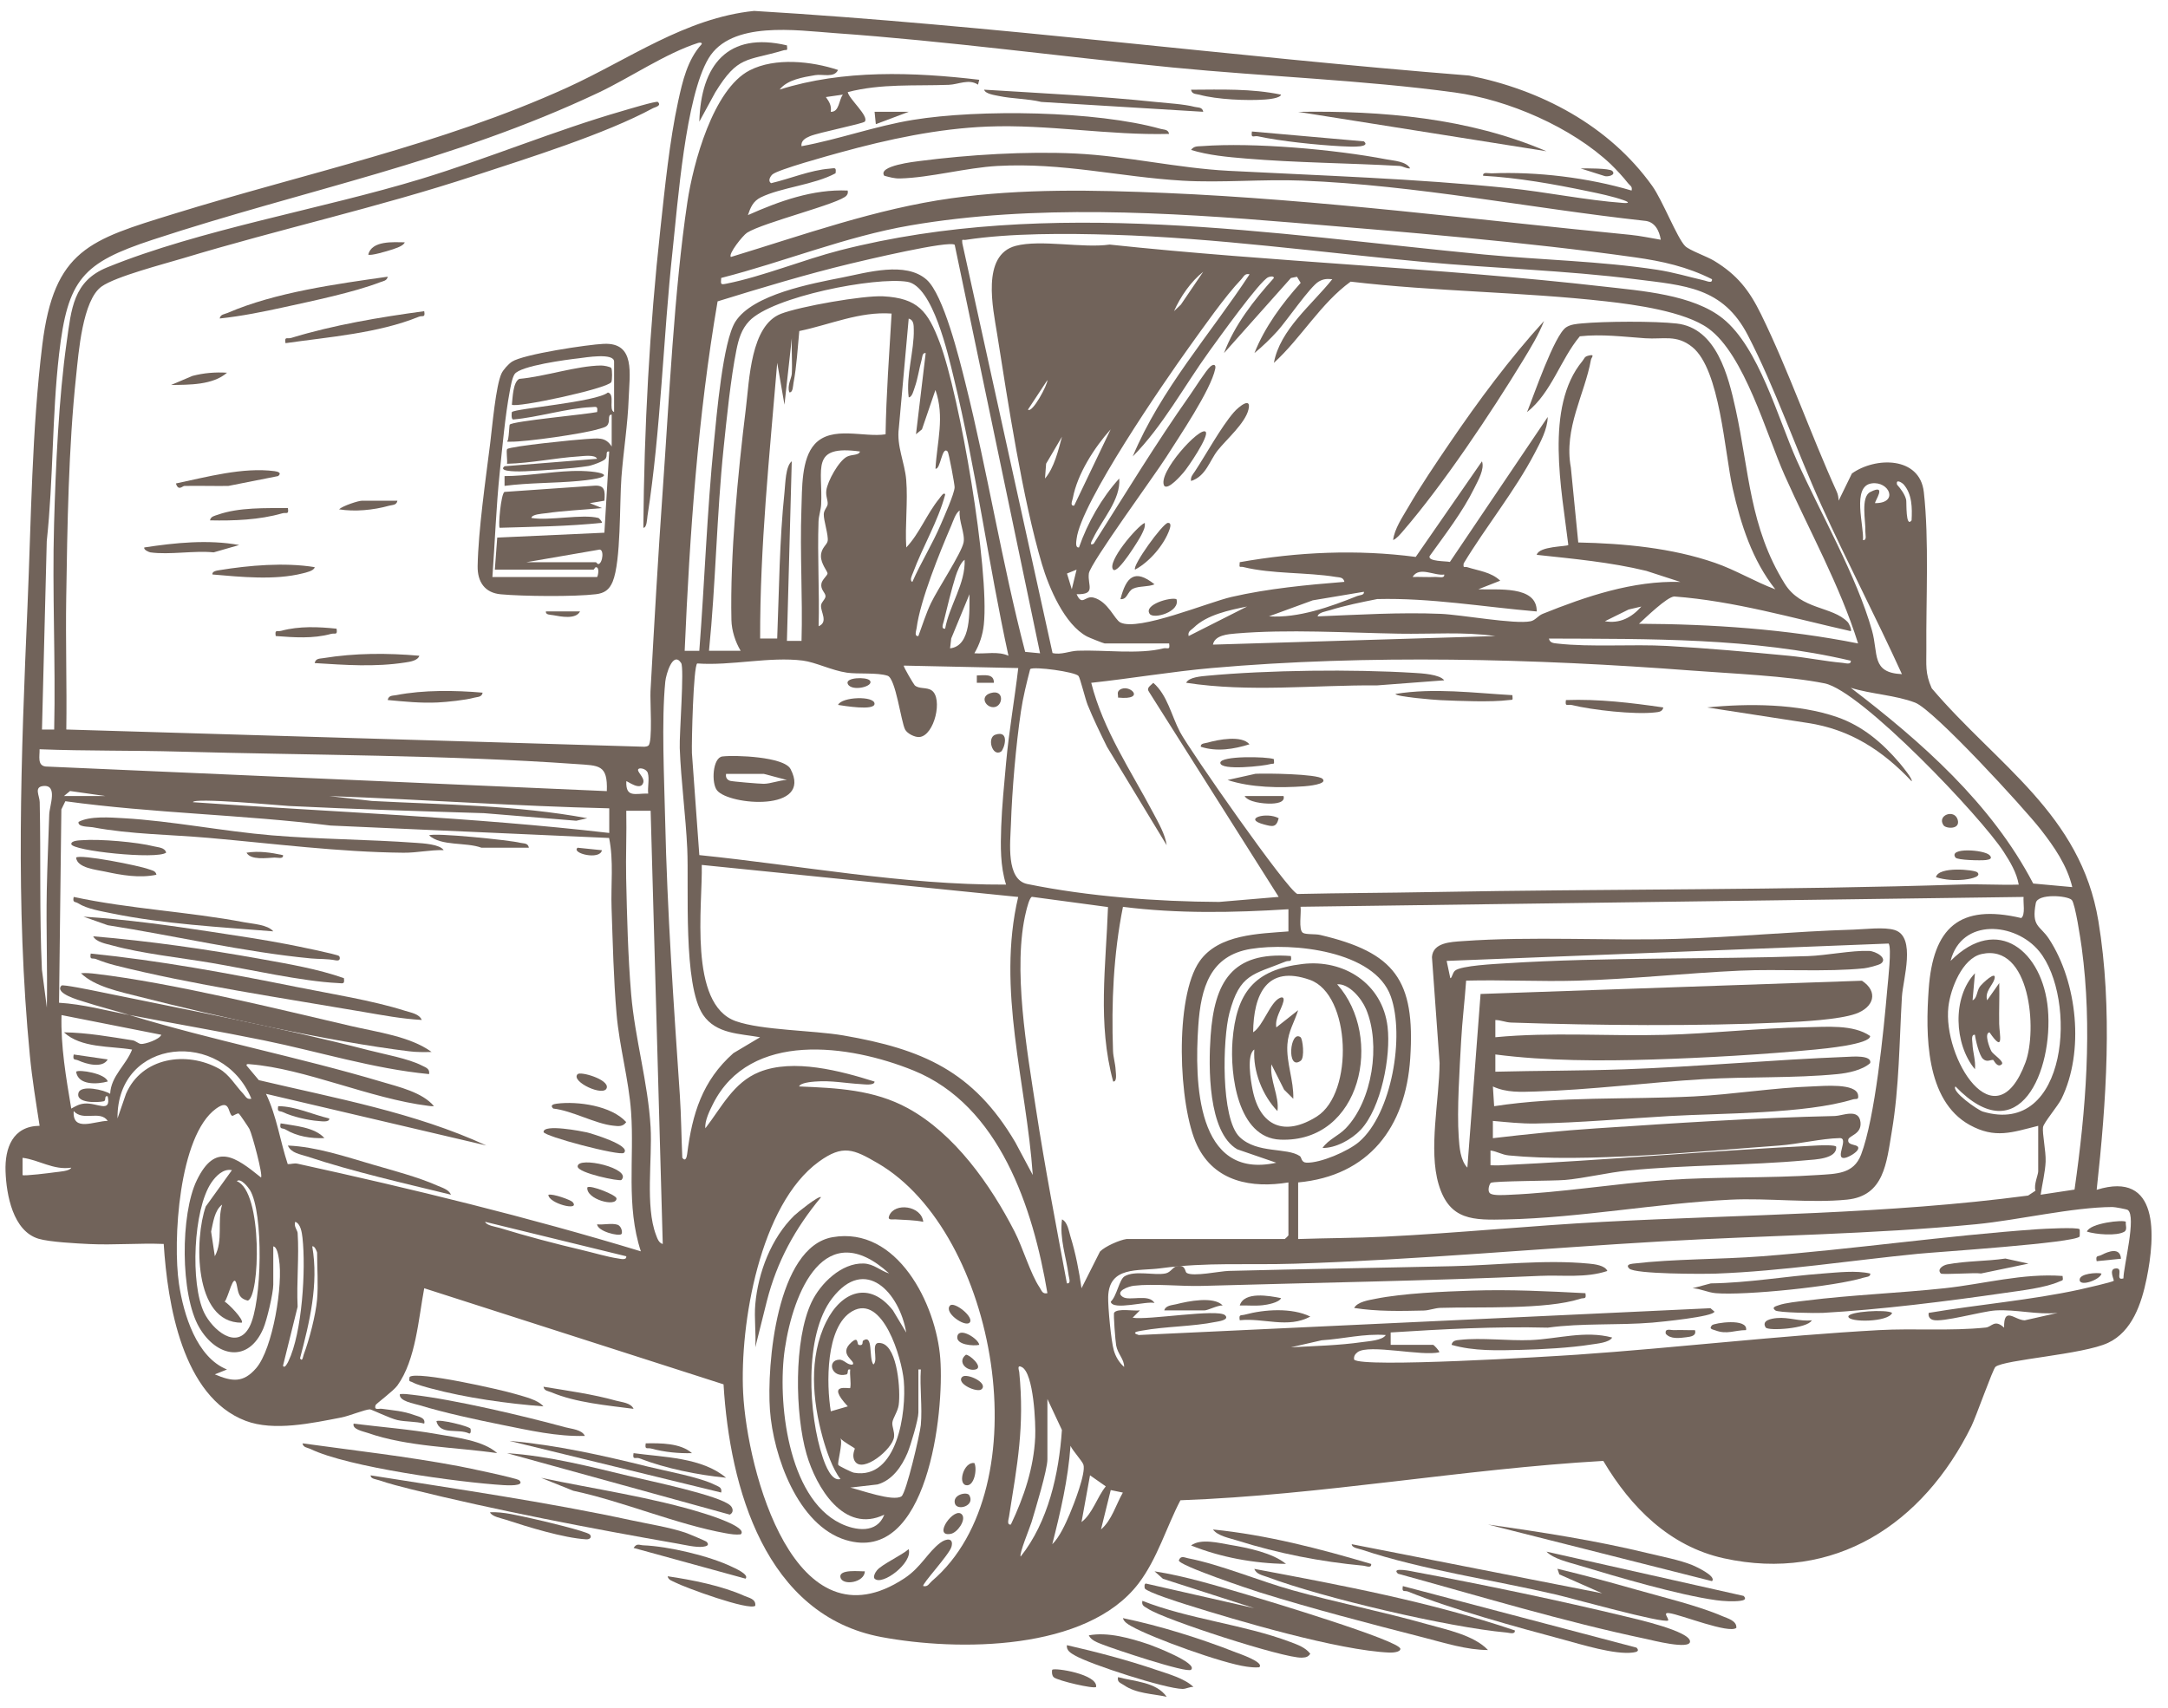 <svg width="99" height="78" viewBox="0 0 99 78" fill="none" xmlns="http://www.w3.org/2000/svg">
<g clip-path="url(#clip0_766_205)">
<path d="M83.96 22.868L84.565 21.627C85.635 20.862 87.665 20.836 87.85 22.475C88.096 24.67 87.945 27.416 87.965 29.674C87.971 30.339 87.898 30.742 88.212 31.439C91.203 34.956 95.012 37.178 95.821 42.067C96.484 46.072 96.182 50.333 95.743 54.344C98.619 53.449 98.42 56.459 98.025 58.395C97.79 59.549 97.359 60.822 96.262 61.334C95.111 61.872 91.526 62.098 91.121 62.43C91.004 62.525 90.23 64.721 90.023 65.141C87.825 69.602 83.775 72.29 78.712 71.173C76.247 70.629 74.469 68.849 73.213 66.726C66.752 67.098 60.375 68.288 53.903 68.524C53.271 69.731 52.848 71.199 51.991 72.323C49.623 75.427 43.735 75.423 40.248 74.771C34.942 73.778 33.324 67.962 33.04 63.229L19.372 58.84C19.11 60.224 18.99 62.114 18.148 63.281C17.962 63.539 17.167 64.117 17.148 64.181C17.074 64.433 17.297 64.327 17.428 64.345C17.954 64.418 18.412 64.445 18.924 64.634C19.102 64.7 19.447 64.75 19.371 65.022C18.972 64.915 18.542 64.948 18.143 64.86C17.818 64.79 16.959 64.37 16.891 64.371C16.663 64.377 15.935 64.676 15.593 64.742C14.253 65 12.505 65.386 11.215 64.895C8.319 63.79 7.651 59.544 7.476 56.817C6.35 56.771 5.207 56.874 4.082 56.821C3.505 56.794 2.262 56.729 1.763 56.58C0.588 56.229 0.291 54.567 0.253 53.5C0.216 52.433 0.58 51.435 1.809 51.42C1.644 50.36 1.467 49.285 1.364 48.216C0.696 41.33 0.964 34.524 1.257 27.65C1.425 23.711 1.451 19.657 1.933 15.743C2.469 11.403 4.107 10.952 7.923 9.772C13.931 7.913 20.137 6.62 25.894 4.002C28.695 2.729 31.291 0.82 34.436 0.499C45.336 1.152 56.194 2.586 67.087 3.45C70.356 4.094 73.472 5.73 75.445 8.488C75.921 9.153 76.581 10.865 76.95 11.238C77.143 11.433 77.945 11.711 78.281 11.916C79.331 12.556 79.879 13.255 80.42 14.361C81.664 16.899 82.679 19.824 83.871 22.451C83.93 22.581 83.955 22.725 83.96 22.867V22.868ZM73.574 7.518C71.773 5.809 68.874 4.557 66.434 4.224C62.267 3.654 57.773 3.497 53.555 3.083C48.416 2.58 43.249 1.874 38.102 1.511C36.367 1.388 33.39 0.935 32.355 2.666C31.3 4.429 30.949 9.28 30.712 11.459C30.281 15.442 30.181 19.631 29.567 23.566C29.546 23.699 29.54 24.111 29.378 24.105C29.414 19.545 29.661 14.977 30.157 10.448C30.359 8.596 30.573 6.438 30.966 4.634C31.167 3.709 31.392 2.728 32.044 2.014C32.062 1.93 31.937 1.942 31.88 1.96C30.386 2.441 28.784 3.543 27.34 4.227C20.608 7.411 13.904 8.669 6.974 10.949C3.764 12.006 3.09 12.751 2.697 16.178C2.372 19.007 2.44 21.886 2.135 24.716L1.917 33.322H2.474C2.544 30.196 2.38 27.054 2.469 23.929C2.542 21.345 2.681 18.183 3.044 15.63C3.26 14.101 3.343 12.845 4.89 12.214C9.134 10.481 14.719 9.546 19.233 8.17C22.302 7.235 25.358 5.953 28.401 5.075C28.615 5.013 29.98 4.598 30.041 4.656C30.231 4.835 29.902 4.897 29.825 4.938C27.637 6.125 24.076 7.234 21.651 8.031C17.271 9.472 12.774 10.462 8.365 11.794C7.495 12.057 5.288 12.625 4.64 13.086C3.766 13.708 3.588 16.114 3.474 17.19C3.129 20.416 3.074 24.053 3.024 27.302C2.992 29.307 3.057 31.317 3.028 33.32L29.431 34.107C29.489 34.099 29.554 34.094 29.604 34.058C29.813 33.91 29.68 32 29.704 31.573C29.874 28.511 30.049 25.427 30.265 22.361C30.559 18.211 30.783 13.277 31.39 9.222C31.654 7.464 32.562 4.075 34.231 3.214C35.396 2.613 37.069 2.798 38.268 3.195C38.093 3.571 37.567 3.372 37.225 3.432C36.686 3.525 35.952 3.636 35.6 4.092C38.494 3.173 41.731 3.29 44.716 3.644L44.661 3.867C44.241 3.589 43.767 3.857 43.329 3.874C41.776 3.933 40.249 3.81 38.712 4.207C38.762 4.515 39.698 5.311 39.49 5.554C39.405 5.653 37.373 6.053 36.981 6.222C36.786 6.306 36.567 6.421 36.599 6.678C38.304 6.365 39.963 5.758 41.69 5.476C44.705 4.983 50.05 5.057 53.002 5.887C53.154 5.93 53.346 5.902 53.385 6.116C50.639 6.188 47.847 5.672 45.105 5.781C42.833 5.871 40.561 6.359 38.378 6.96C37.881 7.098 35.498 7.749 35.266 7.972C35.158 8.077 35.061 8.273 35.211 8.367C36.079 8.164 36.998 7.771 37.89 7.702C38.123 7.684 38.195 7.62 38.155 7.914C37.183 8.442 35.667 8.56 34.741 9.015C34.389 9.189 34.272 9.471 34.153 9.825C35.58 9.189 37.123 8.632 38.709 8.703C38.724 8.806 38.721 8.846 38.657 8.93C38.378 9.294 34.854 10.158 34.113 10.63C33.923 10.751 33.239 11.608 33.375 11.737C36.685 10.731 40.003 9.534 43.45 9.055C46.685 8.605 49.975 8.676 53.219 8.813C60.22 9.111 67.449 10.042 74.449 10.726C74.898 10.77 75.39 10.875 75.838 10.95C75.769 10.52 75.555 10.111 75.086 10.083C69.885 9.51 64.685 8.457 59.447 8.249C57.654 8.178 55.78 8.357 53.997 8.252C51.118 8.082 48.539 7.415 45.548 7.58C44.115 7.66 42.48 8.115 41.101 8.151C40.842 8.158 40.62 8.091 40.379 8.027C40.061 7.57 41.802 7.38 41.992 7.355C44.22 7.065 46.87 6.904 49.11 7.012C51.448 7.125 53.774 7.681 56.11 7.802C60.401 8.025 64.605 8.154 68.892 8.592C70.606 8.767 72.423 9.147 74.115 9.269C74.393 9.29 74.424 9.242 74.131 9.14C73.639 8.968 73.041 8.843 72.528 8.737C70.969 8.411 69.307 8.114 67.725 8.028C67.7 7.833 67.978 7.923 68.112 7.917C70.186 7.831 72.521 8.115 74.505 8.703C74.554 8.51 74.428 8.478 74.341 8.366C74.153 8.121 73.798 7.733 73.572 7.518H73.574ZM38.492 4.321L37.713 4.433C37.867 4.65 37.978 4.819 37.936 5.107C38.329 5.123 38.299 4.569 38.49 4.321H38.492ZM78.177 12.753C77.04 12.181 75.915 11.931 74.662 11.754C69.647 11.046 64.072 10.589 59.001 10.166C53.316 9.692 47.203 9.327 41.566 10.296C38.617 10.803 35.82 11.957 32.932 12.695C32.913 12.997 32.896 13.012 33.188 12.953C34.835 12.625 36.693 11.86 38.356 11.433C47.931 8.982 58.086 10.695 67.783 11.626C70.403 11.877 73.052 11.922 75.657 12.319C76.43 12.437 77.094 12.641 77.838 12.813C77.951 12.839 78.201 12.963 78.176 12.752L78.177 12.753ZM53.388 29.388H50.442C50.398 29.388 49.734 29.123 49.641 29.073C48.615 28.534 47.899 26.848 47.578 25.764C46.698 22.796 46.026 18.377 45.531 15.244C45.349 14.099 44.795 11.647 46.382 11.229C47.527 10.928 49.437 11.347 50.67 11.171C58.168 11.969 65.741 12.232 73.23 13.088C74.939 13.284 77.308 13.448 78.676 14.551C80.325 15.88 81.18 19.088 82.05 21.031C83.134 23.449 84.782 26.309 85.484 28.8C85.783 29.865 85.441 30.729 86.85 30.791C85.666 28.191 84.341 25.657 83.161 23.056C82.023 20.55 81.065 17.727 79.814 15.312C78.674 13.112 76.952 13.041 74.674 12.752C71.478 12.346 68.215 12.26 65.005 11.963C60.28 11.527 55.531 10.865 50.781 10.722C48.695 10.659 46.155 10.643 44.105 10.954C43.947 10.978 43.917 10.878 43.944 11.113L48.063 29.827C48.457 29.923 48.832 29.735 49.214 29.721C50.403 29.675 52.014 29.898 53.117 29.615C53.304 29.567 53.441 29.729 53.388 29.388ZM43.599 11.184C43.372 10.962 39.456 11.893 38.844 12.04C36.804 12.531 34.772 13.146 32.768 13.765C31.864 19.034 31.496 24.384 31.265 29.727H31.933C32.177 26.568 32.284 23.38 32.6 20.228C32.723 18.992 33.008 15.6 33.578 14.697C34.373 13.439 37.078 12.95 38.469 12.673C39.601 12.448 41.353 11.93 42.308 12.769C43.089 13.455 43.811 16.404 44.083 17.494C45.098 21.549 45.756 25.725 46.814 29.774L47.494 29.839L43.597 11.185L43.599 11.184ZM53.611 14.212L53.925 13.912L54.943 12.414C54.386 12.855 53.899 13.553 53.611 14.212ZM57.056 12.527C56.837 12.476 56.792 12.642 56.678 12.762C55.947 13.524 54.941 14.964 54.296 15.861C53.153 17.454 49.358 22.966 49.162 24.611C49.149 24.725 49.088 25.034 49.272 25.003C49.66 23.883 50.308 22.735 51.109 21.856C51.185 22.821 50.329 23.727 49.917 24.586C49.877 24.669 49.699 24.958 49.941 24.835C51.383 22.559 52.789 20.244 54.341 18.042C54.547 17.75 55.073 16.909 55.275 16.738C55.41 16.624 55.536 16.637 55.493 16.845C55.287 17.826 53.847 19.943 53.255 20.878C52.747 21.681 49.782 25.731 49.722 26.192C49.651 26.734 50.074 27.159 49.163 27.14C49.422 27.713 49.541 27.187 49.941 27.296C50.608 27.477 50.892 28.298 51.163 28.433C51.991 28.843 55.163 27.512 56.236 27.265C57.909 26.88 59.682 26.714 61.391 26.576C61.346 26.358 61.168 26.378 61.003 26.351C59.659 26.131 58.102 26.225 56.778 25.9C56.61 25.858 56.582 25.98 56.611 25.678C59.26 25.207 61.975 25.086 64.648 25.437L67.673 21.07C67.802 21.424 67.489 21.956 67.325 22.291C66.801 23.365 65.98 24.428 65.283 25.399C65.185 25.654 66.048 25.623 66.208 25.667L70.675 19.046C70.667 19.607 70.337 20.207 70.082 20.695C69.176 22.429 67.85 24.054 66.837 25.734C66.804 25.985 66.883 25.866 67.003 25.906C67.512 26.07 68.096 26.127 68.506 26.523L67.505 26.915C68.338 26.956 70.194 26.716 70.173 27.928C67.748 27.723 65.331 27.301 62.888 27.362C62.169 27.505 61.422 27.655 60.724 27.873C60.572 27.92 60.193 27.972 60.169 28.153C62.034 28.078 63.915 27.96 65.787 28.037C66.736 28.076 69.163 28.524 69.893 28.376C70.113 28.331 70.228 28.125 70.446 28.037C72.432 27.238 74.565 26.515 76.731 26.579L75.176 26.074C73.533 25.675 71.85 25.524 70.173 25.342C70.278 24.94 71.542 24.97 71.616 24.892C71.32 22.407 70.523 18.586 72.259 16.492C72.371 16.356 72.334 16.29 72.562 16.237C72.85 16.169 72.668 16.33 72.649 16.436C72.363 18.021 71.4 19.558 71.732 21.353L72.07 24.777C74.153 24.821 76.342 25.024 78.318 25.709C79.263 26.036 80.134 26.57 81.069 26.917C80.015 25.586 79.493 23.956 79.122 22.311C78.75 20.658 78.547 16.884 77.281 15.854C76.559 15.266 75.955 15.508 75.124 15.45C74.138 15.381 73.142 15.251 72.142 15.36C71.258 16.413 70.856 17.928 69.732 18.823C70.028 18.092 70.977 15.308 71.515 14.951C71.72 14.815 71.989 14.795 72.228 14.772C73.257 14.675 75.555 14.661 76.567 14.777C78.389 14.983 78.926 17.184 79.257 18.69C79.879 21.53 79.892 24.073 81.495 26.655C82.249 27.871 83.663 27.677 84.372 28.41C84.442 28.483 84.568 28.776 84.515 28.828C81.84 28.226 79.207 27.453 76.454 27.244C76.122 27.262 75.151 28.207 74.843 28.49C78.192 28.506 81.561 28.734 84.848 29.389C84.012 26.722 82.629 24.259 81.494 21.709C80.654 19.82 79.661 16.196 78.011 15.001C76.935 14.222 74.653 13.912 73.343 13.765C69.473 13.329 65.546 13.32 61.676 12.864C60.309 13.851 59.417 15.439 58.171 16.574C58.449 15.052 59.91 13.921 60.838 12.753C60.596 12.731 60.439 12.734 60.221 12.859C59.83 13.081 58.758 14.651 58.339 15.115C58.017 15.47 57.654 15.824 57.283 16.126C57.753 14.938 58.547 13.863 59.394 12.921L59.226 12.641L58.95 12.697L55.894 16.127C56.372 14.838 57.262 13.711 58.172 12.697C58.165 12.59 57.987 12.632 57.915 12.662C57.535 12.817 55.629 15.484 55.236 16.024C54.078 17.623 53.105 19.456 51.726 20.848C52.998 17.795 55.261 15.272 57.06 12.531L57.056 12.527ZM46.05 29.95C45.134 25.747 44.567 21.425 43.551 17.246C43.298 16.21 42.598 13.057 41.431 12.87C39.958 12.634 35.272 13.547 34.213 14.664C33.859 15.036 33.728 15.489 33.628 15.984C33.365 17.298 33.186 19.093 33.044 20.452C32.725 23.532 32.685 26.645 32.376 29.725H33.822C33.577 29.317 33.411 28.801 33.4 28.32C33.334 25.382 33.693 21.618 34.058 18.667C34.223 17.343 34.274 14.869 35.662 14.332C36.532 13.995 39.415 13.487 40.33 13.534C41.918 13.617 42.372 14.22 42.911 15.644C43.828 18.068 45.193 26.034 44.925 28.532C44.875 28.997 44.731 29.44 44.494 29.838C45.01 29.878 45.566 29.732 46.05 29.951V29.95ZM36.157 17.079C36.185 16.538 36.137 15.988 36.157 15.449L35.822 18.483L35.491 16.573C35.142 20.758 34.701 24.957 34.711 29.163H35.49C35.579 26.948 35.591 24.684 35.824 22.475C35.866 22.07 35.87 21.297 36.155 21.068L35.934 29.273H36.601C36.658 27.275 36.523 25.256 36.596 23.256C36.631 22.308 36.584 20.956 37.21 20.279C37.996 19.43 39.451 19.993 40.439 19.837C40.469 17.992 40.608 16.159 40.714 14.322C39.256 14.216 37.897 14.831 36.499 15.12C36.424 15.901 36.381 16.723 36.234 17.494C36.211 17.618 36.212 17.94 36.046 17.92C35.931 17.631 36.146 17.264 36.156 17.077L36.157 17.079ZM41.495 18.147C41.365 17.156 41.751 16.01 41.727 15.055C41.723 14.86 41.731 14.614 41.495 14.551L41.045 19.549C40.933 20.371 41.314 21.113 41.381 21.916C41.464 22.911 41.322 24 41.384 25.005C41.993 24.363 42.31 23.486 42.895 22.768C42.934 22.721 43.105 22.44 43.162 22.588C42.824 23.837 42.138 24.96 41.692 26.161C41.652 26.27 41.517 26.507 41.661 26.58C42.051 25.694 42.58 24.848 42.959 23.957C43.109 23.606 43.58 22.556 43.592 22.257C43.596 22.144 43.329 20.681 43.272 20.621C43.007 20.345 42.955 21.456 42.718 21.408C42.787 20.169 43.147 19.046 42.716 17.812L42.101 19.61L41.828 19.834L42.271 16.126C42.11 16.1 42.117 16.323 42.084 16.439C41.968 16.847 41.914 17.29 41.769 17.695C41.722 17.823 41.652 18.147 41.496 18.148L41.495 18.147ZM46.941 18.708C47.133 18.897 47.843 17.57 47.829 17.36L46.941 18.708ZM49.051 23.093L50.718 19.609C49.976 20.438 49.199 21.641 48.99 22.751C48.968 22.867 48.844 23.12 49.051 23.093ZM47.719 21.856C48.142 21.362 48.326 20.567 48.495 19.947L47.77 21.179L47.719 21.856ZM39.27 20.622C36.98 20.307 37.579 21.421 37.497 23.042C37.483 23.309 37.386 23.554 37.377 23.82C37.323 25.41 37.424 27.013 37.382 28.602C37.838 28.413 37.463 27.938 37.492 27.651C37.509 27.485 37.709 27.362 37.696 27.217C37.682 27.062 37.463 26.93 37.508 26.661C37.539 26.471 37.789 26.284 37.789 26.188C37.789 26.099 37.483 25.747 37.488 25.398C37.492 25.021 37.764 24.892 37.795 24.709C37.838 24.442 37.606 23.773 37.617 23.482C37.624 23.291 37.783 23.16 37.795 23.024C37.809 22.84 37.698 22.661 37.734 22.394C37.791 21.976 38.296 21.058 38.673 20.86C38.894 20.745 39.218 20.81 39.27 20.623V20.622ZM86.924 22.119C86.889 22.08 86.556 21.833 86.627 22.136C86.795 22.323 86.994 22.589 87.045 22.838C87.067 22.946 87.015 24.135 87.291 23.767C87.32 23.204 87.32 22.566 86.922 22.119H86.924ZM85.626 22.981C86.72 22.985 86.27 21.963 85.465 22.079C84.546 22.21 85.13 24.045 85.07 24.667C85.265 24.693 85.174 24.413 85.18 24.276C85.201 23.812 84.955 22.705 85.402 22.474C86.215 22.053 85.576 22.932 85.626 22.981ZM41.937 29.051C42.122 28.555 42.282 28.029 42.51 27.55C42.814 26.912 43.895 25.28 44 24.783C44.083 24.388 43.76 23.755 43.826 23.319C43.645 23.411 43.525 23.803 43.442 23.997C42.915 25.223 42.022 27.414 41.856 28.689C41.841 28.81 41.733 29.076 41.937 29.051ZM43.159 28.714C43.354 27.64 44.094 26.658 44.049 25.567C43.865 25.684 43.7 26.124 43.635 26.328C43.452 26.914 43.244 27.76 43.098 28.372C43.072 28.485 42.953 28.739 43.159 28.714ZM49.163 26.017L48.723 26.196L48.942 26.914L49.162 26.016L49.163 26.017ZM65.949 26.242C65.494 26.311 64.81 25.849 64.505 26.352C64.855 26.344 65.211 26.368 65.562 26.352C65.697 26.346 65.976 26.437 65.949 26.241V26.242ZM62.281 27.029L59.945 27.42L57.946 28.151C59.285 28.24 60.738 27.719 61.976 27.223C62.094 27.176 62.307 27.191 62.281 27.029ZM43.384 29.613C44.368 29.503 44.264 27.908 44.271 27.141L43.437 29.162L43.384 29.613ZM56.945 27.703C56.144 27.865 55.104 28.08 54.51 28.669C54.392 28.786 54.228 28.831 54.278 29.051L56.945 27.703ZM74.953 27.703L74.368 27.84L73.286 28.375C73.966 28.494 74.507 28.207 74.952 27.703H74.953ZM68.284 29.052C66.832 28.846 65.354 28.969 63.888 28.943C61.528 28.901 58.798 28.733 56.441 28.934C56.087 28.964 55.467 29.006 55.389 29.443L68.284 29.052ZM84.513 30.177C80.017 29.123 75.332 29.185 70.73 29.166C70.772 29.37 70.949 29.375 71.115 29.394C72.636 29.567 74.551 29.415 76.121 29.503C77.966 29.607 79.839 29.775 81.68 29.951C82.497 30.03 83.323 30.202 84.14 30.275C84.266 30.286 84.539 30.378 84.515 30.177H84.513ZM34.712 47.376C33.769 47.207 32.701 47.227 32.107 46.355C31.18 44.993 31.464 40.532 31.383 38.769C31.313 37.244 31.098 35.69 31.04 34.169C31.017 33.543 31.255 30.512 31.104 30.283C30.728 29.712 30.411 30.809 30.38 31.131C30.201 32.931 30.332 35.559 30.373 37.429C30.467 41.618 30.761 45.838 31.044 50.016C31.108 50.964 31.113 51.933 31.157 52.88C31.3 53.072 31.358 52.866 31.378 52.713C31.609 50.876 32.069 49.361 33.49 48.102L34.713 47.373L34.712 47.376ZM41.272 30.401C41.233 30.435 41.732 31.267 41.77 31.301C41.968 31.481 42.312 31.377 42.541 31.532C43.065 31.886 42.676 33.591 41.99 33.663C41.783 33.685 41.426 33.507 41.33 33.319C41.144 32.958 40.901 30.985 40.532 30.865C40.052 30.708 39.185 30.799 38.672 30.724C37.979 30.622 37.233 30.244 36.661 30.172C35.138 29.981 33.387 30.416 31.838 30.303C31.662 30.415 31.577 33.897 31.596 34.395L31.934 39.056C36.597 39.532 41.238 40.424 45.941 40.404C45.673 39.557 45.689 38.648 45.719 37.764C45.751 36.857 45.858 35.761 45.942 34.841C46.072 33.397 46.33 31.953 46.498 30.513L41.273 30.401H41.272ZM92.184 40.405C92.089 39.854 91.793 39.367 91.497 38.908C90.463 37.305 84.994 31.551 83.322 31.213C81.62 30.869 79.031 30.763 77.232 30.626C70.088 30.081 62.462 29.886 55.334 30.512C53.499 30.674 51.661 30.989 49.83 31.187C50.379 33.353 51.643 35.202 52.667 37.141C52.902 37.587 53.209 38.11 53.275 38.605L50.551 34.111C50.24 33.481 49.93 32.846 49.666 32.195C49.561 31.938 49.325 30.965 49.249 30.874C49.089 30.683 47.219 30.43 47.043 30.559C46.879 31.186 46.715 31.851 46.62 32.492C46.391 34.038 46.215 36.088 46.163 37.651C46.135 38.473 45.928 40.175 46.911 40.377C49.7 40.947 52.827 41.181 55.671 41.195L58.39 40.965L52.468 31.599C52.334 31.412 52.538 31.323 52.665 31.188C53.313 31.752 53.483 32.672 53.886 33.436C54.328 34.276 58.81 40.697 59.245 40.832C61.277 40.787 63.31 40.783 65.342 40.745C73.404 40.595 81.52 40.663 89.567 40.399C90.436 40.371 91.314 40.431 92.184 40.404V40.405ZM94.629 40.517C94.389 39.518 93.798 38.669 93.182 37.879C92.419 36.902 88.317 32.427 87.454 32.093C86.571 31.751 85.428 31.702 84.513 31.414C87.727 33.87 90.941 36.698 92.845 40.355L94.628 40.518L94.629 40.517ZM27.71 36.133C27.756 34.916 27.354 34.971 26.319 34.898C20.453 34.48 14.12 34.494 8.205 34.33C6.075 34.27 3.936 34.305 1.807 34.222C1.819 34.524 1.691 34.965 2.085 35.01L27.709 36.134L27.71 36.133ZM29.599 36.246C29.566 35.96 29.662 35.572 29.582 35.308C29.523 35.116 29.226 35.055 29.155 35.122C29.044 35.228 29.441 35.501 29.377 35.738C29.262 36.166 28.627 35.648 28.6 35.684C28.568 36.462 29.021 36.231 29.599 36.246ZM2.14 46.025C2.172 44.247 2.102 42.461 2.136 40.681C2.159 39.54 2.211 38.352 2.248 37.196C2.26 36.806 2.654 35.831 1.974 35.901C1.54 35.946 1.806 36.338 1.813 36.634C1.869 39.19 1.795 41.739 1.914 44.289L2.14 46.025ZM2.919 36.358H4.809L3.2 36.129L2.919 36.358ZM27.821 36.92C23.553 36.821 19.302 36.514 15.037 36.36L16.983 36.583C20.267 36.756 23.587 36.773 26.819 37.372L26.316 37.487L22.1 37.141C19.127 37.049 16.168 36.959 13.198 36.813C12.869 36.797 8.811 36.416 8.811 36.64C15.145 37.091 21.519 37.316 27.821 38.045V36.92ZM5.92 46.363C9.68 47.513 13.653 48.285 17.417 49.407C18.211 49.644 19.28 49.885 19.816 50.521C19.727 50.532 19.642 50.52 19.552 50.508C16.902 50.176 13.918 48.806 11.424 48.609C11.354 48.603 11.241 48.578 11.258 48.666L11.819 49.335C15.313 50.162 18.932 50.81 22.208 52.319L12.147 49.96C12.636 50.973 12.786 52.102 13.139 53.17C13.295 53.178 13.426 53.116 13.59 53.152C18.85 54.306 24.119 55.591 29.264 57.154C28.58 55.075 28.968 52.915 28.819 50.804C28.714 49.31 28.283 47.813 28.154 46.305C28.019 44.719 27.982 43.06 27.927 41.477C27.889 40.409 28.03 39.327 27.814 38.274L15.093 37.706C11.069 37.205 6.997 37.147 2.984 36.596L2.802 36.97L2.696 45.8C3.789 45.865 4.85 46.157 5.92 46.363C5.282 46.167 4.484 45.966 3.807 45.745C3.644 45.693 2.461 45.369 2.809 45.014C2.866 44.956 4.185 45.227 4.39 45.269C8.53 46.123 12.746 46.911 16.838 47.969C17.538 48.15 18.65 48.35 19.261 48.666C19.435 48.756 19.637 48.805 19.594 49.059C17.035 48.813 14.569 48.034 12.057 47.52C10.017 47.103 7.965 46.755 5.922 46.361L5.92 46.363ZM29.711 37.032H28.598C28.62 38.062 28.571 39.098 28.593 40.129C28.631 41.848 28.676 43.685 28.821 45.407C28.994 47.442 29.593 49.448 29.709 51.48C29.792 52.942 29.457 55.084 29.955 56.401C30.015 56.559 30.081 56.773 30.264 56.818L29.711 37.033V37.032ZM46.495 40.968L32.045 39.505C32.092 41.303 31.417 45.874 33.602 46.642C34.8 47.064 37.121 47.054 38.515 47.294C42.113 47.916 44.444 48.917 46.363 52.173L47.161 53.668C46.868 49.451 45.499 45.195 46.495 40.967V40.968ZM59.279 54.007V56.592C60.591 56.547 61.918 56.548 63.23 56.484C66.562 56.322 69.9 55.981 73.231 55.806C79.703 55.468 86.169 55.459 92.611 54.607L92.948 54.386C92.862 54.115 93.073 53.657 93.073 53.501V51.421C91.888 51.717 91.108 52.024 89.944 51.382C87.913 50.26 87.928 47.228 88.072 45.183C88.269 42.381 89.465 41.264 92.298 41.931C92.499 41.783 92.377 41.213 92.406 40.967L59.389 41.416C59.43 41.691 59.285 42.463 59.494 42.605C59.622 42.692 60.056 42.65 60.285 42.703C63.69 43.502 64.632 44.757 64.397 48.336C64.191 51.502 62.497 53.708 59.278 54.007H59.279ZM51.442 56.592H58.668C58.68 56.592 58.835 56.436 58.835 56.424V54.007C57.165 54.283 55.468 53.981 54.668 52.318C53.804 50.523 53.622 45.533 54.784 43.897C55.657 42.666 57.481 42.65 58.835 42.542V41.529C56.321 41.687 53.782 41.737 51.279 41.419C50.847 43.574 50.746 45.798 50.825 47.997C50.836 48.292 50.931 48.569 50.946 48.887C50.952 49.01 51.021 49.419 50.832 49.398C50.111 46.746 50.503 44.112 50.596 41.429L47.123 40.962C47.01 40.99 46.889 41.492 46.858 41.617C46.22 44.19 46.906 48.023 47.307 50.656C47.713 53.313 48.228 55.974 48.719 58.616C48.922 58.642 48.815 58.376 48.799 58.254C48.688 57.405 48.376 56.573 48.496 55.694C48.755 55.82 48.804 56.227 48.883 56.481C49.115 57.227 49.278 58.065 49.386 58.84L50.229 57.166C50.461 56.926 51.124 56.636 51.441 56.592H51.442ZM94.605 41.105C94.409 40.902 93.047 40.799 92.963 41.248C92.755 42.348 93.155 42.256 93.567 42.886C94.863 44.869 95.191 48.039 94.135 50.189C93.979 50.507 93.32 51.283 93.293 51.483C93.253 51.778 93.431 52.58 93.412 53.056C93.393 53.531 93.253 54.096 93.185 54.568L94.732 54.334C95.25 50.711 95.554 46.935 95.06 43.287C95.011 42.928 94.764 41.269 94.605 41.105ZM89.295 49.623C89.09 49.845 90.31 50.701 90.547 50.772C94.458 51.935 94.859 45.581 93.119 43.45C92.035 42.122 89.571 41.916 89.072 43.889C91.228 41.724 93.284 43.467 93.516 46.084C93.764 48.898 92.205 52.643 89.295 49.623ZM59.359 52.806C59.44 52.862 59.415 53.095 59.657 53.104C60.297 53.129 61.559 52.585 62.061 52.154C63.562 50.862 64.147 47.309 63.511 45.514C62.767 43.407 58.98 43.04 57.124 43.34C55.267 43.64 54.837 45.093 54.718 46.865C54.547 49.402 54.618 53.913 58.28 53.107L56.499 52.494C55.152 51.714 55.183 48.717 55.281 47.32C55.454 44.855 56.257 43.451 58.947 43.666C59.004 43.984 58.871 43.85 58.703 43.919C57.224 44.52 56.614 44.467 56.138 46.276C55.837 47.419 55.729 51.087 56.608 51.934C57.411 52.705 58.766 52.398 59.36 52.806H59.359ZM90.485 43.576C89.602 43.774 89.066 45.168 88.972 45.981C88.706 48.31 91.108 52.243 92.491 48.528C93.041 47.051 92.717 43.075 90.485 43.575V43.576ZM7.366 47.263L2.809 46.363C2.77 47.797 3.017 49.225 3.254 50.634C3.463 50.519 3.612 50.425 3.864 50.404C4.438 50.355 5.08 50.868 4.919 50.073C4.737 50.025 4.868 50.268 4.738 50.3C4.492 50.36 3.429 50.41 3.587 49.906C3.702 49.541 4.767 49.78 5.03 49.961C5.068 49.139 5.76 48.651 6.031 47.938C5.021 47.77 3.705 47.878 2.919 47.151C3.975 47.165 5.019 47.353 6.058 47.516C6.192 47.537 6.321 47.671 6.437 47.682C6.612 47.699 7.282 47.481 7.366 47.263ZM47.829 59.064C47.173 55.169 45.645 50.488 41.713 48.894C38.784 47.706 34.247 47.061 32.558 50.424C32.41 50.72 32.171 51.199 32.21 51.534C32.951 50.577 33.487 49.443 34.671 48.964C36.225 48.334 38.388 48.912 39.936 49.4C39.936 49.594 39.449 49.524 39.32 49.517C38.604 49.478 37.967 49.34 37.214 49.4C37.064 49.412 36.542 49.454 36.491 49.623C38.226 49.695 39.901 49.768 41.456 50.616C43.591 51.782 45.233 54.111 46.331 56.254C46.713 56.999 47.053 58.181 47.475 58.807C47.571 58.952 47.598 59.116 47.829 59.065V59.064ZM11.479 50.184C10.165 46.977 5.33 47.381 5.366 51.083L5.754 49.959C6.48 48.284 8.521 47.995 10.001 48.812C10.467 49.069 10.749 49.581 11.101 49.949C11.215 50.069 11.261 50.234 11.48 50.182L11.479 50.184ZM12.479 56.929V58.672C12.479 59.063 12.19 60.294 12.022 60.683C11.334 62.28 9.885 61.978 9.098 60.63C8.227 59.138 8.236 55.449 8.988 53.906C9.833 52.169 10.737 52.826 11.921 53.782C12.012 53.659 11.519 51.821 11.39 51.566C11.353 51.493 10.945 50.887 10.909 50.864C10.842 50.819 10.637 50.987 10.598 50.964C10.403 50.844 10.515 50.166 9.867 50.636C8.157 51.872 7.884 56.706 8.173 58.642C8.382 60.039 8.976 61.994 10.365 62.551L9.81 62.773C10.598 63.107 11.105 63.176 11.697 62.491C12.464 61.6 12.937 58.647 12.738 57.508C12.714 57.368 12.655 56.944 12.478 56.928L12.479 56.929ZM4.92 51.195C4.565 50.689 3.795 51.235 3.365 50.747C3.298 51.722 4.313 51.201 4.92 51.195ZM42.161 72.442C42.37 72.491 42.426 72.325 42.55 72.218C47.571 67.954 45.539 56.302 40.082 53.129C38.976 52.486 38.492 52.262 37.39 53.061C34.699 55.015 33.776 60.475 33.935 63.617C34.116 67.186 36.292 75.406 41.305 72.084C42.062 71.583 42.359 70.904 42.933 70.47C43.222 70.252 43.562 70.235 43.447 70.651C43.348 71.009 42.078 72.367 42.16 72.442H42.161ZM3.253 53.333C2.433 53.455 1.775 52.972 1.03 52.883V53.671C1.083 53.724 2.305 53.574 2.516 53.542C2.691 53.516 3.185 53.494 3.253 53.334V53.333ZM10.589 53.446C10.197 53.363 9.856 53.716 9.652 54.015C8.821 55.239 8.685 58.642 9.322 59.955C9.693 60.72 10.806 61.706 11.39 60.606C11.973 59.507 12.04 55.373 11.413 54.355C11.338 54.233 10.992 53.784 10.813 53.95C12.014 54.413 11.868 59.278 11.311 59.403C10.873 59.298 10.884 59.01 10.808 58.674C10.667 58.048 10.43 59.272 10.259 59.451C10.413 59.522 11.167 60.295 11.035 60.414C8.822 60.424 8.881 56.542 9.397 55.104L10.591 53.446H10.589ZM9.81 57.379C10.205 56.638 9.905 55.797 10.144 55.02C9.793 55.282 9.73 55.857 9.64 56.252L9.81 57.379ZM63.504 61.426H65.449C65.47 61.426 65.723 61.68 65.727 61.762C64.954 61.963 62.515 61.377 61.996 61.757C61.884 61.84 61.807 61.95 61.836 62.099C62.175 62.485 70.786 61.958 72.006 61.875C76.592 61.559 81.2 61.006 85.793 60.753C87.421 60.663 89.048 60.803 90.679 60.635C90.962 60.605 91.076 60.236 91.516 60.639C91.495 59.638 92.003 60.298 92.457 60.305L93.962 59.966C93.012 60.061 92.075 59.799 91.13 59.853C90.499 59.891 88.671 60.419 88.259 60.284C88.113 60.237 88.042 60.119 88.073 59.965C90.331 59.583 92.736 59.385 94.969 58.899C95.18 58.853 96.466 58.558 96.522 58.501C96.554 58.47 96.286 57.992 96.578 57.94C97.028 57.86 96.541 58.52 96.965 58.39C96.967 57.844 97.57 55.559 97.164 55.265C97.114 55.229 96.568 55.129 96.465 55.13C94.633 55.139 92.158 55.729 90.24 55.916C85.464 56.381 80.682 56.422 75.895 56.698C70.31 57.021 64.7 57.54 59.118 57.719C56.969 57.787 55.132 57.641 52.99 57.929C51.971 58.066 50.642 57.818 50.604 59.235C50.592 59.698 50.735 61.241 50.861 61.675C50.946 61.97 51.103 62.23 51.332 62.434C51.341 62.083 51.04 61.845 50.969 61.453C50.934 61.261 50.834 60.016 50.877 59.955C51.03 59.742 51.778 59.891 52.054 59.85L51.721 60.185C52.386 60.312 55.624 59.759 55.945 60.075C56.162 60.289 55.621 60.357 55.525 60.376C54.435 60.596 53.239 60.576 52.139 60.777C52.009 60.801 51.6 60.855 52.001 60.976L78.107 59.752L78.287 59.905C78.287 60.138 75.79 60.382 75.454 60.41C73.873 60.54 72.246 60.424 70.679 60.64C68.281 60.58 65.892 60.707 63.504 60.859V61.423V61.426ZM13.591 56.311C13.665 57.408 13.536 58.578 13.591 59.684L12.923 62.38C12.999 62.536 13.141 62.235 13.168 62.179C13.801 60.872 13.971 57.976 13.813 56.536C13.785 56.285 13.726 55.892 13.481 55.805C13.403 55.996 13.583 56.203 13.591 56.311ZM28.598 57.38L22.152 55.806C22.215 55.978 22.639 56.03 22.819 56.085C24.041 56.462 25.35 56.806 26.596 57.099C27.103 57.218 27.73 57.408 28.221 57.479C28.338 57.496 28.626 57.575 28.597 57.379L28.598 57.38ZM14.48 59.346C14.538 58.687 14.48 57.891 14.48 57.211C14.48 57.193 14.371 56.882 14.259 56.929C14.558 58.652 14.137 60.389 13.7 62.042C13.815 62.221 13.836 61.956 13.867 61.875C14.123 61.193 14.418 60.061 14.48 59.345V59.346ZM63.281 60.977C62.293 60.902 61.334 61.155 60.352 61.217L58.947 61.537C60.027 61.477 61.14 61.453 62.212 61.299C62.509 61.256 63.124 61.224 63.281 60.977ZM46.161 69.632C46.757 68.378 47.206 67.05 47.272 65.642C47.301 65.039 47.206 62.72 46.661 62.44C46.422 62.316 46.535 62.59 46.543 62.67C46.789 65.176 46.455 66.871 46.077 69.269C46.059 69.388 45.96 69.66 46.16 69.633L46.161 69.632ZM47.829 63.899V66.653C47.829 67.142 47.28 68.933 47.106 69.519C47.035 69.758 46.525 70.984 46.608 71.094C47.863 69.514 48.355 67.331 48.491 65.312L47.829 63.899ZM48.053 70.531C48.39 70.2 48.66 69.592 48.85 69.147C49.04 68.701 49.59 67.284 49.475 66.903C49.422 66.729 48.985 66.27 48.884 66.036C48.773 67.573 48.43 69.048 48.052 70.531H48.053ZM49.387 69.52C49.896 69.127 50.09 68.391 50.495 67.889L49.775 67.384L49.387 69.519V69.52ZM51.275 68.173L50.721 68.058L50.276 69.857C50.779 69.424 50.954 68.73 51.275 68.172V68.173Z" fill="#71635A"/>
<path d="M73.175 72.779L71.205 71.909L71.119 71.653C72.331 71.942 73.533 72.27 74.731 72.61C75.929 72.95 77.556 73.343 78.651 73.817C78.882 73.917 79.314 74.024 79.289 74.351C78.957 74.635 76.758 73.75 76.228 73.679C75.899 73.635 76.208 73.899 76.176 74.014C75.964 74.17 71.704 72.982 71.065 72.833C68.213 72.169 64.933 71.702 62.196 70.784C62.061 70.738 61.727 70.701 61.726 70.53L73.175 72.776V72.779Z" fill="#71635A"/>
<path d="M52.277 72.553C52.265 72.538 52.236 72.316 52.333 72.329L57.277 73.453L53.105 72.11L52.721 71.769C54.139 71.992 55.559 72.427 56.945 72.836C57.711 73.063 63.93 74.934 63.946 75.309C63.953 75.462 63.59 75.487 63.452 75.481C61.126 75.383 56.5 74.024 54.166 73.286C53.833 73.18 52.43 72.738 52.276 72.553H52.277Z" fill="#71635A"/>
<path d="M63.837 71.879C63.483 71.543 64.538 71.783 64.638 71.801C67.762 72.383 71.203 73.099 74.287 73.845C74.736 73.953 77.162 74.503 77.174 74.971C77.184 75.369 75.417 74.91 75.175 74.859C71.397 74.066 67.559 72.901 63.837 71.878V71.879Z" fill="#71635A"/>
<path d="M32.266 70.421C32.421 70.581 32.253 70.628 32.1 70.647C31.777 70.687 31.251 70.558 30.91 70.499C27.033 69.822 22.602 68.971 18.793 68.026C18.326 67.91 17.763 67.765 17.314 67.611C17.189 67.568 16.911 67.548 16.927 67.386C20.898 68.019 24.912 68.594 28.844 69.441C29.613 69.607 30.566 69.757 31.291 70.001C31.422 70.045 32.23 70.383 32.266 70.421Z" fill="#71635A"/>
<path d="M67.95 75.364C66.964 75.361 65.969 75.039 65.013 74.794C62.563 74.167 59.907 73.476 57.501 72.724C57.194 72.628 53.745 71.48 53.832 71.263C53.924 71.032 54.093 71.142 54.248 71.172C55.74 71.462 57.508 72.212 59.032 72.636C61.063 73.201 63.147 73.613 65.171 74.185C66.064 74.437 67.31 74.687 67.949 75.365L67.95 75.364Z" fill="#71635A"/>
<path d="M69.173 74.468C69.198 74.669 68.924 74.577 68.799 74.566C66.12 74.323 60.393 72.979 57.86 72.025C57.653 71.948 57.364 71.901 57.279 71.658C61.275 72.409 65.317 73.163 69.173 74.468Z" fill="#71635A"/>
<path d="M74.731 75.255C74.891 75.42 74.72 75.457 74.568 75.478C73.74 75.589 72.224 75.112 71.373 74.884C69.256 74.318 66.298 73.504 64.304 72.697C64.135 72.628 64.003 72.762 64.06 72.444L74.731 75.255Z" fill="#71635A"/>
<path d="M23.708 67.61C24.016 67.897 23.11 67.84 22.986 67.832C20.978 67.708 15.882 67.014 14.172 66.179C14.04 66.115 13.843 66.119 13.814 65.924C16.182 66.252 18.604 66.524 20.952 66.967C21.304 67.033 23.604 67.513 23.708 67.61Z" fill="#71635A"/>
<path d="M78.177 72.218L67.951 69.633C70.395 69.978 72.867 70.362 75.267 70.945C75.899 71.099 76.698 71.249 77.287 71.488C77.405 71.537 78.403 71.991 78.177 72.217V72.218Z" fill="#71635A"/>
<path d="M33.349 68.761C33.481 68.883 33.509 69.088 33.325 69.179L23.152 66.373C25.054 66.494 26.971 66.994 28.823 67.439C29.685 67.646 32.849 68.3 33.349 68.761Z" fill="#71635A"/>
<path d="M33.823 70.082C33.594 70.107 33.376 70.072 33.15 70.032C30.898 69.629 28.448 68.572 26.179 68.09L24.708 67.499C27.143 68.012 29.784 68.387 32.155 69.127C32.284 69.168 34.193 69.752 33.823 70.082Z" fill="#71635A"/>
<path d="M52.166 73.117C54.296 73.957 56.806 74.197 58.921 74.996C59.255 75.123 59.604 75.24 59.833 75.534C59.725 75.692 59.624 75.703 59.447 75.712C58.649 75.754 53.141 73.968 52.42 73.477C52.277 73.379 52.116 73.351 52.166 73.117Z" fill="#71635A"/>
<path d="M79.622 72.894C79.782 73.056 79.612 73.098 79.458 73.118C79.151 73.157 78.685 73.133 78.373 73.089C76.618 72.846 73.817 72.016 72.064 71.487C71.613 71.351 70.941 71.2 70.619 70.87L79.623 72.893L79.622 72.894Z" fill="#71635A"/>
<path d="M26.708 65.584C25.433 65.622 24.171 65.33 22.927 65.081C21.746 64.843 20.293 64.53 19.149 64.18C18.914 64.108 18.203 63.998 18.26 63.675C18.455 63.653 18.645 63.684 18.84 63.706C20.733 63.92 23.937 64.678 25.82 65.191C26.105 65.268 26.567 65.293 26.708 65.584Z" fill="#71635A"/>
<path d="M32.933 68.171L23.263 65.812C25.401 65.999 27.521 66.475 29.601 66.99C30.434 67.197 31.955 67.467 32.663 67.828C32.823 67.91 32.979 67.933 32.933 68.172V68.171Z" fill="#71635A"/>
<path d="M57.501 76.152C57.305 76.171 57.115 76.148 56.92 76.122C55.841 75.977 52.603 74.814 51.642 74.265C51.499 74.183 51.324 74.077 51.275 73.906C52.963 74.255 54.836 74.84 56.447 75.477C56.542 75.514 57.766 75.925 57.501 76.152Z" fill="#71635A"/>
<path d="M54.499 77.05C54.329 77.037 54.166 77.142 54 77.141C53.23 77.135 49.803 76.027 49.086 75.613C48.908 75.51 48.685 75.391 48.719 75.142C50.08 75.454 51.454 75.812 52.777 76.263C53.324 76.45 54.1 76.659 54.498 77.052L54.499 77.05Z" fill="#71635A"/>
<path d="M24.818 64.235C23.184 64.112 21.271 63.845 19.681 63.417C19.448 63.354 19.042 63.247 18.846 63.139C18.715 63.067 18.658 63.141 18.704 62.889C19.051 62.607 22.889 63.476 23.541 63.673C23.937 63.792 24.552 63.928 24.817 64.236L24.818 64.235Z" fill="#71635A"/>
<path d="M22.706 66.371C20.791 66.094 18.618 66.088 16.787 65.446C16.601 65.381 16.068 65.284 16.149 65.024C17.401 65.181 18.714 65.281 19.955 65.502C20.817 65.655 22.064 65.79 22.706 66.372V66.371Z" fill="#71635A"/>
<path d="M62.614 71.433C62.636 71.645 62.381 71.524 62.258 71.512C60.315 71.333 58.364 70.952 56.501 70.363C56.153 70.253 55.603 70.155 55.39 69.858C57.85 70.107 60.255 70.733 62.614 71.432V71.433Z" fill="#71635A"/>
<path d="M54.388 76.265C54.192 76.435 50.839 75.308 50.356 75.116C50.138 75.029 49.822 74.927 49.719 74.693C50.598 74.529 51.622 74.825 52.473 75.111C52.613 75.158 54.735 75.963 54.387 76.266L54.388 76.265Z" fill="#71635A"/>
<path d="M34.045 72.105L28.933 70.701C29.081 70.47 29.192 70.574 29.373 70.581C30.513 70.625 32.383 71.062 33.417 71.56C33.506 71.603 34.236 71.913 34.044 72.105H34.045Z" fill="#71635A"/>
<path d="M58.723 71.43C57.265 71.409 55.749 71.134 54.389 70.588C54.833 70.255 55.659 70.475 56.19 70.564C56.969 70.693 58.122 70.93 58.723 71.43Z" fill="#71635A"/>
<path d="M34.49 73.342C34.207 73.582 31.284 72.512 30.823 72.273C30.696 72.206 30.516 72.168 30.488 71.995C31.599 72.159 32.965 72.428 33.992 72.891C34.197 72.983 34.526 73.026 34.489 73.343L34.49 73.342Z" fill="#71635A"/>
<path d="M33.156 67.495C31.873 67.37 30.396 67.074 29.194 66.607C29.033 66.545 28.87 66.714 28.931 66.372C30.31 66.559 32.058 66.569 33.154 67.494L33.156 67.495Z" fill="#71635A"/>
<path d="M26.93 70.084C27.037 70.192 26.955 70.319 26.766 70.308C25.727 70.245 24.111 69.745 23.093 69.411C22.892 69.344 22.459 69.272 22.374 69.072C23.013 69.044 23.642 69.221 24.265 69.351C24.638 69.429 26.785 69.938 26.93 70.085V70.084Z" fill="#71635A"/>
<path d="M28.931 64.348C27.74 64.191 26.29 64.066 25.177 63.592C25.04 63.534 24.849 63.532 24.818 63.338C25.921 63.521 27.055 63.674 28.133 63.975C28.392 64.047 28.812 64.071 28.931 64.348Z" fill="#71635A"/>
<path d="M50.053 77.052C49.943 77.149 48.313 76.768 48.122 76.611C48.017 76.524 48.029 76.289 48.052 76.266C48.155 76.159 50.14 76.468 50.053 77.052Z" fill="#71635A"/>
<path d="M53.276 77.5C52.616 77.355 51.89 77.361 51.31 76.96C51.168 76.863 51.005 76.836 51.054 76.602C51.797 76.806 52.795 76.817 53.276 77.5Z" fill="#71635A"/>
<path d="M31.599 66.371C30.996 66.391 30.325 66.323 29.744 66.163C29.553 66.11 29.435 66.243 29.487 65.924C30.158 65.913 31.07 65.906 31.598 66.371H31.599Z" fill="#71635A"/>
<path d="M21.483 65.25C21.493 65.261 21.526 65.487 21.427 65.475C20.923 65.23 20.098 65.571 19.927 64.913C20.066 64.808 21.373 65.129 21.483 65.251V65.25Z" fill="#71635A"/>
<path d="M27.578 15.705C29.025 15.641 28.748 17.078 28.708 18.202C28.667 19.391 28.466 20.613 28.377 21.801C28.288 22.989 28.361 25.637 27.977 26.568C27.823 26.939 27.598 27.095 27.209 27.141C26.225 27.26 23.878 27.238 22.866 27.144C22.144 27.078 21.798 26.586 21.811 25.852C21.843 24.207 22.175 21.919 22.385 20.24C22.476 19.515 22.641 17.604 22.903 17.054C22.988 16.879 23.216 16.628 23.377 16.521C23.891 16.18 26.842 15.736 27.575 15.704L27.578 15.705ZM28.042 18.821V16.517C28.042 16.101 26.717 16.331 26.445 16.363C25.902 16.423 23.749 16.706 23.497 17.091C23.381 17.267 23.319 17.658 23.276 17.88C23.07 18.973 22.936 20.444 22.82 21.578C22.656 23.159 22.601 24.768 22.485 26.354H27.265C27.292 26.354 27.406 25.899 27.209 25.907C27.169 25.908 27.133 26.017 27.098 26.017H22.596L22.706 24.554L27.599 24.331L27.819 20.621C27.616 20.596 27.773 20.821 27.637 20.968C27.536 21.078 27.039 21.258 26.866 21.285C26.059 21.412 24.826 21.485 23.99 21.525C23.877 21.53 22.672 21.581 23.041 21.295L27.264 20.956C27.187 20.749 26.614 20.834 26.433 20.846C25.344 20.915 24.247 21.156 23.152 21.183C23.179 21.035 23.105 20.569 23.159 20.513C23.284 20.38 26.343 20.075 26.76 20.053C27.286 20.026 27.64 19.932 27.932 20.395V18.935C27.709 18.944 27.9 19.256 27.715 19.444C27.63 19.53 27.437 19.562 27.315 19.601C26.66 19.808 24.006 20.187 23.322 20.174C23.079 20.169 23.172 20.204 23.204 20.055C23.243 19.878 23.256 19.422 23.276 19.395C23.402 19.235 26.782 18.925 27.267 18.82C27.308 18.529 27.223 18.586 26.992 18.596C25.883 18.647 24.564 19.062 23.433 19.16C23.333 19.155 23.364 18.834 23.375 18.821C23.529 18.657 27.225 18.365 27.759 17.927C28.103 18.012 27.77 18.712 28.044 18.821H28.042ZM24.04 25.678H27.208C27.232 25.678 27.268 25.755 27.32 25.765C27.527 25.747 27.614 25.003 27.32 25.112L24.041 25.678H24.04Z" fill="#71635A"/>
<path d="M70.618 6.908L59.28 5.109C63.115 5.048 67.065 5.387 70.618 6.908Z" fill="#71635A"/>
<path d="M64.393 7.691C64.215 7.709 64.069 7.588 63.895 7.578C61.568 7.446 59.218 7.437 56.89 7.241C56.056 7.172 55.19 7.093 54.389 6.849C54.516 6.663 54.693 6.688 54.883 6.674C57.247 6.497 60.955 6.826 63.302 7.277C63.647 7.344 64.206 7.364 64.394 7.69L64.393 7.691Z" fill="#71635A"/>
<path d="M54.944 5.106L47.553 4.656C46.916 4.503 46.239 4.518 45.6 4.382C45.431 4.346 44.987 4.288 44.94 4.096C47.542 4.258 50.178 4.385 52.776 4.657C53.311 4.713 54.063 4.754 54.555 4.882C54.708 4.922 54.902 4.879 54.945 5.104L54.944 5.106Z" fill="#71635A"/>
<path d="M35.936 2.073C35.967 2.365 35.936 2.251 35.773 2.3C34.086 2.802 33.704 2.525 32.664 4.216L31.934 5.556C32.006 2.978 33.226 1.43 35.935 2.073H35.936Z" fill="#71635A"/>
<path d="M17.704 12.64C17.673 12.828 17.487 12.841 17.346 12.895C16.169 13.35 14.284 13.743 13.014 14.022C12.029 14.239 11.036 14.44 10.033 14.547C10.062 14.353 10.254 14.352 10.392 14.293C12.578 13.348 15.36 12.973 17.703 12.638L17.704 12.64Z" fill="#71635A"/>
<path d="M19.371 14.213C19.429 14.533 19.296 14.398 19.128 14.466C17.269 15.224 15.008 15.391 13.037 15.674C12.982 15.345 13.113 15.49 13.295 15.435C15.245 14.839 17.355 14.486 19.371 14.213Z" fill="#71635A"/>
<path d="M14.369 25.905C14.351 26.073 13.954 26.155 13.818 26.189C12.545 26.51 10.998 26.351 9.701 26.239C9.671 26.092 9.906 26.061 10.006 26.044C11.382 25.818 13.006 25.682 14.369 25.904V25.905Z" fill="#71635A"/>
<path d="M8.422 22.194C8.332 22.195 8.147 22.448 8.033 22.082C9.441 21.788 11.086 21.331 12.537 21.519C12.689 21.539 12.88 21.597 12.703 21.744L10.424 22.195C9.757 22.203 9.09 22.183 8.423 22.195L8.422 22.194Z" fill="#71635A"/>
<path d="M19.149 29.951C19.075 30.18 18.709 30.227 18.509 30.258C17.115 30.475 15.764 30.372 14.369 30.286C14.415 30.068 14.591 30.088 14.757 30.061C16.209 29.824 17.689 29.822 19.149 29.951Z" fill="#71635A"/>
<path d="M22.039 31.637C22 31.853 21.807 31.823 21.655 31.866C21.262 31.977 20.405 32.065 19.982 32.085C19.209 32.121 18.466 32.045 17.704 31.973C17.749 31.749 17.933 31.781 18.094 31.75C19.332 31.507 20.789 31.528 22.039 31.637Z" fill="#71635A"/>
<path d="M6.865 25.229C6.82 25.222 6.547 25.119 6.589 25.005C8.008 24.788 9.506 24.636 10.923 24.893L9.757 25.229C8.854 25.138 7.738 25.352 6.866 25.229H6.865Z" fill="#71635A"/>
<path d="M62.282 6.457C62.461 6.603 62.27 6.661 62.116 6.681C61.864 6.713 61.49 6.694 61.226 6.679C60.152 6.622 58.483 6.453 57.445 6.226C57.256 6.185 57.113 6.352 57.168 6.006L62.282 6.457Z" fill="#71635A"/>
<path d="M58.501 4.322C58.451 4.49 57.927 4.532 57.777 4.545C56.96 4.608 55.559 4.545 54.773 4.327C54.62 4.284 54.427 4.313 54.388 4.098C55.765 4.092 57.147 4.04 58.5 4.323L58.501 4.322Z" fill="#71635A"/>
<path d="M13.146 23.206C13.2 23.53 13.076 23.392 12.889 23.446C11.842 23.748 10.674 23.791 9.59 23.767C9.621 23.584 9.803 23.561 9.946 23.51C10.907 23.168 12.138 23.209 13.146 23.206Z" fill="#71635A"/>
<path d="M15.369 28.715C15.422 29.035 15.303 28.902 15.113 28.954C14.29 29.18 13.427 29.113 12.591 29.051C12.539 28.73 12.658 28.863 12.848 28.811C13.661 28.589 14.545 28.629 15.369 28.715Z" fill="#71635A"/>
<path d="M18.148 22.868C18.111 23.084 17.917 23.056 17.765 23.099C17.058 23.297 16.204 23.382 15.482 23.263C15.653 23.103 16.362 22.869 16.537 22.869H18.148V22.868Z" fill="#71635A"/>
<path d="M10.367 17.024C9.715 17.595 8.626 17.573 7.811 17.584L8.789 17.169C9.307 17.034 9.832 16.99 10.367 17.024Z" fill="#71635A"/>
<path d="M18.482 11.066C18.432 11.24 18.035 11.351 17.875 11.406C17.704 11.464 16.902 11.703 16.816 11.627C16.978 10.979 17.967 11.062 18.482 11.067V11.066Z" fill="#71635A"/>
<path d="M41.493 5.107L39.994 5.671L39.937 5.107H41.493Z" fill="#71635A"/>
<path d="M73.621 7.806C73.826 8.002 73.376 8.103 73.234 8.028L72.177 7.693C72.424 7.687 73.492 7.682 73.622 7.806H73.621Z" fill="#71635A"/>
<path d="M26.486 27.927C26.294 28.304 25.601 28.16 25.26 28.098C25.141 28.076 24.901 28.089 24.93 27.927H26.486Z" fill="#71635A"/>
<path d="M65.949 31.073L62.897 31.304C59.981 31.285 57.068 31.63 54.166 31.186C54.282 30.929 54.864 30.889 55.125 30.864C57.905 30.604 61.774 30.561 64.564 30.733C64.925 30.755 65.741 30.797 65.949 31.073Z" fill="#71635A"/>
<path d="M87.293 35.683C85.964 34.274 84.479 33.309 82.536 33.019L77.956 32.312C79.819 32.123 82.12 32.134 83.904 32.758C85.052 33.16 85.949 33.921 86.735 34.842C86.828 34.953 87.367 35.599 87.293 35.682V35.683Z" fill="#71635A"/>
<path d="M60.392 35.572C60.653 35.824 59.673 35.905 59.563 35.913C58.433 35.993 57.129 35.98 56.056 35.626L57.331 35.342C57.79 35.317 60.155 35.344 60.392 35.572Z" fill="#71635A"/>
<path d="M69.062 31.75C69.078 32.013 69.098 31.949 68.897 31.975C68.101 32.078 66.624 32.016 65.778 31.979C65.505 31.967 63.721 31.823 63.725 31.694C65.496 31.409 67.282 31.65 69.062 31.751V31.75Z" fill="#71635A"/>
<path d="M75.954 32.312C75.912 32.517 75.735 32.521 75.569 32.54C74.64 32.646 72.707 32.431 71.778 32.202C71.59 32.156 71.454 32.313 71.507 31.975C72.998 31.92 74.482 32.099 75.953 32.312H75.954Z" fill="#71635A"/>
<path d="M58.169 34.673C58.201 34.966 58.165 34.85 58.005 34.9C57.75 34.98 55.721 35.217 55.725 34.84C55.729 34.511 57.859 34.552 58.169 34.672V34.673Z" fill="#71635A"/>
<path d="M57.056 33.996C56.34 34.218 55.573 34.348 54.834 34.108C54.807 33.946 55.029 33.952 55.144 33.919C55.631 33.781 56.702 33.569 57.056 33.996Z" fill="#71635A"/>
<path d="M90.295 39.844C90.533 40.078 89.781 40.17 89.683 40.179C89.254 40.219 88.818 40.193 88.405 40.066C88.51 39.555 90.173 39.723 90.295 39.844Z" fill="#71635A"/>
<path d="M90.85 39.058C91.01 39.22 90.84 39.261 90.685 39.282C90.465 39.31 89.381 39.291 89.295 39.168C88.959 38.698 90.597 38.804 90.85 39.058Z" fill="#71635A"/>
<path d="M58.612 36.358C58.706 36.674 58.21 36.704 58.001 36.705C57.699 36.707 57.004 36.644 56.834 36.358H58.612Z" fill="#71635A"/>
<path d="M58.391 37.372C58.281 37.804 58.114 37.762 57.718 37.656C56.72 37.391 57.837 37.067 58.391 37.372Z" fill="#71635A"/>
<path d="M88.75 37.695C88.434 37.239 89.243 36.934 89.395 37.437C89.535 37.902 88.859 37.853 88.75 37.695Z" fill="#71635A"/>
<path d="M51.053 31.861C51.068 31.729 50.99 31.621 51.122 31.516C51.544 31.183 52.4 31.997 51.053 31.861Z" fill="#71635A"/>
<path d="M63.616 24.667C63.677 24.155 64.04 23.623 64.303 23.171C64.863 22.204 65.56 21.175 66.191 20.247C67.507 18.313 68.934 16.385 70.506 14.662C70.269 15.276 69.894 15.889 69.553 16.451C68.076 18.876 65.894 22.145 64.056 24.27C63.932 24.412 63.788 24.591 63.616 24.667Z" fill="#71635A"/>
<path d="M54.389 21.969C54.356 21.783 54.474 21.666 54.565 21.529C55.089 20.731 55.761 19.5 56.342 18.83C56.562 18.577 57.163 18.092 57.008 18.713C56.854 19.335 56.011 20.064 55.611 20.564C55.234 21.034 55.074 21.751 54.389 21.969Z" fill="#71635A"/>
<path d="M55.055 19.722C55.23 19.908 54.245 21.351 54.052 21.573C53.941 21.701 53.351 22.39 53.166 22.194C52.826 21.622 54.804 19.453 55.055 19.722Z" fill="#71635A"/>
<path d="M51.832 26.016C51.686 25.855 53.095 23.895 53.332 23.882C53.488 23.873 53.452 24.049 53.407 24.179C53.164 24.885 52.483 25.674 51.832 26.016Z" fill="#71635A"/>
<path d="M50.832 26.016C50.536 25.672 51.907 24.049 52.275 23.88C52.307 24.096 52.2 24.264 52.114 24.446C52.04 24.6 51.035 26.252 50.832 26.016Z" fill="#71635A"/>
<path d="M53.721 27.366C53.912 27.942 52.678 28.297 52.499 28.038C52.21 27.62 53.445 27.261 53.721 27.366Z" fill="#71635A"/>
<path d="M52.721 26.689C52.423 26.813 52.018 26.758 51.746 26.885C51.473 27.012 51.49 27.393 51.165 27.365C51.429 26.339 51.815 25.965 52.721 26.689Z" fill="#71635A"/>
<path d="M19.705 48.048C19.361 48.057 19.022 48.06 18.68 48.017C15.045 47.57 9.951 46.44 6.362 45.523C5.506 45.305 4.325 45.068 3.698 44.452C3.932 44.431 4.159 44.454 4.391 44.482C7.865 44.897 12.555 46.054 16.04 46.866C17.227 47.143 18.734 47.336 19.707 48.047L19.705 48.048Z" fill="#71635A"/>
<path d="M20.261 38.83C19.628 38.813 19.064 38.953 18.421 38.948C15.482 38.92 12.468 38.528 9.532 38.27C7.77 38.115 5.973 38.111 4.232 37.784C4.06 37.752 3.536 37.782 3.587 37.54C4.101 37.261 5.041 37.337 5.641 37.371C7.841 37.495 10.191 37.97 12.425 38.155C14.604 38.337 16.802 38.337 18.981 38.495C19.315 38.518 20.083 38.56 20.261 38.83Z" fill="#71635A"/>
<path d="M19.26 46.586C18.356 46.536 17.462 46.368 16.572 46.215C12.966 45.595 8.733 44.971 5.229 44.084C4.967 44.018 4.637 43.907 4.386 43.806C4.219 43.738 4.085 43.873 4.143 43.553C7.272 43.871 10.397 44.446 13.483 45.068C15.062 45.386 16.999 45.69 18.506 46.17C18.764 46.252 19.142 46.305 19.26 46.587V46.586Z" fill="#71635A"/>
<path d="M15.704 44.677C15.746 44.968 15.66 44.911 15.428 44.9C13.791 44.824 11.361 44.27 9.664 43.983C8.237 43.74 6.483 43.557 5.121 43.181C4.85 43.107 4.391 43.032 4.255 42.765C6.825 42.981 9.408 43.351 11.949 43.809C13.218 44.037 14.486 44.251 15.705 44.676L15.704 44.677Z" fill="#71635A"/>
<path d="M15.482 43.666C15.526 43.708 15.569 43.907 15.342 43.865C14.898 43.782 14.612 43.814 14.204 43.776C11.147 43.487 7.963 42.733 4.921 42.259L3.811 41.867C5.741 41.991 7.709 42.262 9.63 42.556C10.804 42.736 12.003 42.911 13.168 43.137C13.474 43.197 15.396 43.584 15.483 43.666H15.482Z" fill="#71635A"/>
<path d="M12.479 42.539C10.058 42.342 7.5 42.208 5.119 41.721C4.637 41.622 3.972 41.515 3.572 41.259C3.426 41.166 3.305 41.248 3.365 40.967C5.935 41.519 8.586 41.636 11.166 42.126C11.561 42.201 12.227 42.233 12.479 42.539Z" fill="#71635A"/>
<path d="M20.594 54.568C18.44 54.04 16.142 53.523 14.037 52.825C13.716 52.719 13.293 52.669 13.146 52.322C14.444 52.377 15.765 52.825 17.011 53.189C17.93 53.458 19.098 53.763 19.956 54.146C20.175 54.244 20.491 54.323 20.594 54.568Z" fill="#71635A"/>
<path d="M7.588 38.942C7.183 39.272 3.259 38.86 3.255 38.55C3.253 38.388 3.629 38.385 3.748 38.376C4.561 38.314 6.242 38.458 7.037 38.658C7.23 38.706 7.521 38.705 7.588 38.941V38.942Z" fill="#71635A"/>
<path d="M28.487 52.658C28.311 52.814 24.827 51.897 24.822 51.703C24.811 51.323 26.573 51.67 26.803 51.721C26.944 51.753 28.869 52.318 28.487 52.659V52.658Z" fill="#71635A"/>
<path d="M25.263 50.633C25.096 50.477 25.274 50.428 25.428 50.409C26.378 50.288 27.924 50.502 28.596 51.252C28.439 51.476 28.228 51.439 27.998 51.414C27.175 51.326 26.125 50.726 25.263 50.633Z" fill="#71635A"/>
<path d="M7.143 39.954C6.366 40.116 5.563 39.975 4.788 39.808C4.395 39.722 3.52 39.646 3.475 39.169C3.671 39.002 6.376 39.542 6.785 39.699C6.926 39.753 7.112 39.765 7.143 39.954Z" fill="#71635A"/>
<path d="M24.151 38.718H21.984C21.252 38.453 20.162 38.661 19.594 38.157C19.784 38.018 23.284 38.372 23.761 38.495C23.916 38.534 24.108 38.491 24.151 38.718Z" fill="#71635A"/>
<path d="M28.376 53.894C28.301 53.971 26.381 53.581 26.378 53.277C26.372 52.787 28.89 53.371 28.376 53.894Z" fill="#71635A"/>
<path d="M15.036 51.086C15.057 51.279 14.652 51.209 14.533 51.201C14.065 51.169 13.347 51.001 12.925 50.798C12.76 50.72 12.649 50.816 12.704 50.523C13.508 50.532 14.263 50.904 15.037 51.086H15.036Z" fill="#71635A"/>
<path d="M26.376 49.062C26.511 48.926 27.791 49.297 27.709 49.678C27.611 50.133 26.039 49.399 26.376 49.062Z" fill="#71635A"/>
<path d="M14.814 51.982C14.198 52.006 13.562 51.907 13.033 51.587C12.89 51.502 12.752 51.609 12.814 51.309C13.448 51.422 14.362 51.476 14.814 51.981V51.982Z" fill="#71635A"/>
<path d="M26.82 54.233C26.96 54.107 28.148 54.582 28.152 54.737C28.162 55.156 26.748 54.776 26.82 54.233Z" fill="#71635A"/>
<path d="M28.376 56.367C28.261 56.479 27.301 56.25 27.265 55.92C27.547 55.953 27.931 55.855 28.192 55.937C28.387 55.998 28.439 56.308 28.376 56.368V56.367Z" fill="#71635A"/>
<path d="M12.924 39.058C12.949 39.255 12.671 39.164 12.537 39.169C12.173 39.185 11.451 39.297 11.257 38.946C11.829 38.857 12.364 38.939 12.924 39.058Z" fill="#71635A"/>
<path d="M26.152 54.908C26.508 55.338 25.044 54.968 25.042 54.57C25.242 54.51 26.066 54.804 26.152 54.908Z" fill="#71635A"/>
<path d="M27.486 38.833C27.403 39.302 26.065 38.974 26.376 38.719L27.486 38.833Z" fill="#71635A"/>
<path d="M84.602 42.462C85.132 42.446 86.044 42.328 86.521 42.479C87.513 42.792 86.896 44.743 86.85 45.521C86.729 47.587 86.731 49.636 86.387 51.684C86.145 53.116 86.039 54.62 84.347 54.792C82.68 54.962 80.728 54.71 79.013 54.795C75.666 54.96 72.128 55.625 68.789 55.697C67.28 55.73 66.19 55.759 65.695 54.097C65.222 52.512 65.727 50.222 65.738 48.555L65.389 43.714C65.434 43.046 66.26 43.023 66.779 42.986C69.971 42.755 73.363 42.975 76.571 42.882C79.243 42.805 81.922 42.542 84.602 42.461V42.462ZM68.08 54.023C68.018 54.063 67.891 54.411 68.058 54.517C68.212 54.615 68.689 54.582 68.9 54.573C71.302 54.474 73.722 54.058 76.123 53.895C78.412 53.74 80.758 53.819 83.013 53.668C83.849 53.612 84.642 53.632 84.984 52.739C85.624 51.06 86.015 47.093 86.181 45.181C86.214 44.795 86.389 43.306 86.244 43.096L66.06 43.889L66.227 44.678C66.307 44.678 66.322 44.436 66.443 44.334C66.722 44.1 68.287 44.029 68.779 43.997C73.32 43.71 78.01 43.828 82.573 43.669C83.388 43.641 84.569 43.403 85.345 43.432C85.66 43.444 86.221 43.77 85.892 44.01C85.785 44.087 85.287 44.21 85.125 44.227C83.392 44.405 81.241 44.251 79.45 44.334C76.98 44.447 74.48 44.722 72.011 44.792C70.327 44.84 68.633 44.746 66.95 44.789C66.887 45.697 66.771 46.629 66.722 47.537C66.653 48.819 66.525 50.695 66.611 51.931C66.642 52.39 66.683 52.995 67.006 53.331L67.609 45.399L85.024 44.794C85.786 45.292 85.573 46.011 84.735 46.305C83.968 46.574 82.312 46.659 81.455 46.699C77.535 46.879 72.935 46.838 69.001 46.705C68.75 46.696 68.53 46.591 68.284 46.589V47.375C70.846 47.13 73.438 47.335 76.014 47.267C78.14 47.211 80.322 46.956 82.451 46.92C83.391 46.904 84.622 46.779 85.4 47.319C85.409 47.7 83.261 47.901 82.9 47.936C80.54 48.164 77.819 48.319 75.458 48.392C73.104 48.465 70.606 48.462 68.284 48.162V48.95C70.23 48.9 72.177 48.91 74.124 48.842C77.52 48.724 80.942 48.403 84.341 48.271C84.562 48.262 85.488 48.177 85.402 48.555C85.035 48.883 84.38 49.013 83.9 49.06C81.918 49.253 79.789 49.169 77.789 49.289C75.27 49.438 72.624 49.781 70.122 49.854C69.436 49.874 68.802 49.913 68.172 49.625L68.229 50.525C71.232 50.064 74.311 50.231 77.348 50.079C79.153 49.989 80.985 49.681 82.786 49.62C83.234 49.606 84.766 49.456 84.848 50.017C84.885 50.261 84.765 50.168 84.603 50.217C82.415 50.884 78.608 50.839 76.232 50.975C74.212 51.091 72.145 51.282 70.121 51.316C69.459 51.327 68.825 51.254 68.171 51.197V51.986C69.736 51.802 71.324 51.64 72.897 51.537C76.505 51.299 80.171 51.052 83.789 50.973C84.135 50.965 84.888 50.602 84.958 51.259C85.016 51.804 84.442 51.862 84.402 52.044C84.329 52.376 84.95 52.217 84.846 52.49C84.787 52.644 84.41 52.863 84.236 52.887C83.753 52.952 84.451 51.973 84.011 51.982C83.189 51.999 82.103 52.26 81.233 52.323C77.625 52.584 72.381 53.12 68.895 52.773C68.578 52.742 68.361 52.587 68.062 52.549V53.223C68.19 53.223 68.321 53.233 68.451 53.227C73.303 52.995 78.166 52.554 83.008 52.318C83.152 52.312 83.835 52.285 83.848 52.38C83.893 52.939 82.866 52.959 82.456 52.996C79.767 53.241 77.052 53.196 74.356 53.462C73.394 53.556 72.422 53.808 71.451 53.895C70.97 53.939 68.222 53.936 68.079 54.026L68.08 54.023Z" fill="#71635A"/>
<path d="M73.397 58.052C72.4 58.382 71.362 58.228 70.336 58.274C65.204 58.505 60.019 58.586 54.893 58.733C53.909 58.761 52.715 58.619 51.773 58.726C51.52 58.755 50.89 58.99 51.272 59.237C51.582 59.437 52.465 59.074 52.721 59.514C52.377 59.407 50.806 59.875 50.721 59.456C51 59.195 51.108 58.443 51.35 58.296C51.824 58.01 52.699 58.267 53.22 58.164C53.475 58.113 53.559 57.847 53.781 57.822C54.157 57.78 54.098 58.084 54.189 58.14C54.484 58.323 55.7 58.059 56.108 58.048C59.525 57.96 62.934 57.91 66.344 57.832C68.364 57.787 70.538 57.519 72.563 57.716C72.81 57.74 73.288 57.792 73.398 58.05L73.397 58.052Z" fill="#71635A"/>
<path d="M94.964 56.144C94.975 56.156 94.974 56.465 94.964 56.479C94.723 56.774 88.485 57.178 87.572 57.268C84.544 57.567 81.377 58.06 78.349 58.172C77.785 58.192 74.665 58.199 74.399 57.941C74.237 57.786 74.407 57.735 74.563 57.717C76.471 57.492 78.521 57.53 80.456 57.38C84.645 57.056 88.838 56.441 93.019 56.145C93.287 56.126 94.867 56.042 94.964 56.145V56.144Z" fill="#71635A"/>
<path d="M94.185 58.279C94.219 58.516 94.198 58.462 94.045 58.531C93.394 58.824 92.285 58.946 91.559 59.052C88.967 59.429 85.834 59.822 83.235 59.965C82.93 59.981 81.207 59.96 81.069 59.852C80.873 59.702 81.112 59.657 81.223 59.615C81.516 59.507 82.117 59.447 82.459 59.405C84.556 59.141 86.691 59.065 88.793 58.84C90.59 58.648 92.363 58.144 94.185 58.279Z" fill="#71635A"/>
<path d="M72.397 59.066C72.448 59.371 72.341 59.26 72.154 59.322C70.615 59.826 67.502 59.682 65.778 59.736C65.514 59.744 65.272 59.852 65.009 59.858C63.956 59.883 62.87 59.905 61.836 59.74C61.99 59.456 62.513 59.382 62.811 59.322C64.067 59.069 65.922 58.991 67.222 58.948C68.947 58.891 70.678 58.975 72.395 59.066H72.397Z" fill="#71635A"/>
<path d="M85.403 58.168C85.43 58.328 85.209 58.322 85.094 58.358C83.814 58.758 79.68 59.179 78.346 59.065C77.986 59.035 77.652 58.857 77.29 58.84L78.124 58.618C79.838 58.595 81.535 58.294 83.237 58.168C83.933 58.117 84.751 58.018 85.403 58.168Z" fill="#71635A"/>
<path d="M73.619 61.09C73.489 61.325 72.92 61.369 72.66 61.41C71.728 61.56 70.408 61.632 69.456 61.655C68.396 61.681 67.306 61.719 66.284 61.425C66.326 61.22 66.503 61.216 66.668 61.198C67.651 61.087 68.876 61.249 69.901 61.207C71.132 61.156 72.373 60.758 73.619 61.091V61.09Z" fill="#71635A"/>
<path d="M88.626 58.166C88.441 57.973 88.717 57.789 88.932 57.749C89.803 57.586 90.699 57.612 91.575 57.483L92.628 57.715L90.462 58.166C90.194 58.117 88.692 58.232 88.628 58.166H88.626Z" fill="#71635A"/>
<path d="M56.612 60.302C56.565 60.013 56.654 60.098 56.852 60.044C57.744 59.804 58.983 59.719 59.834 60.133C58.818 60.691 57.691 60.185 56.614 60.301L56.612 60.302Z" fill="#71635A"/>
<path d="M53.165 59.852C53.23 59.616 53.524 59.617 53.718 59.568C54.249 59.432 55.426 59.193 55.833 59.626C55.606 59.611 55.158 59.852 54.999 59.852H53.165Z" fill="#71635A"/>
<path d="M97.076 55.806C97.048 55.944 97.159 56.169 97.004 56.259C96.65 56.465 95.701 56.38 95.297 56.254C95.432 55.861 96.975 55.699 97.076 55.806Z" fill="#71635A"/>
<path d="M82.735 60.303C82.545 60.688 80.734 60.801 80.628 60.631C80.426 60.309 80.881 60.225 81.136 60.202C81.693 60.15 82.178 60.369 82.736 60.303H82.735Z" fill="#71635A"/>
<path d="M86.403 59.966C86.23 60.398 84.409 60.41 84.404 60.133C84.401 59.901 86.152 59.791 86.403 59.966Z" fill="#71635A"/>
<path d="M58.501 59.292C58.401 59.499 57.858 59.595 57.656 59.616C57.31 59.653 56.959 59.618 56.612 59.627C56.81 58.971 57.969 59.184 58.501 59.292Z" fill="#71635A"/>
<path d="M79.733 60.752C79.212 60.754 78.857 60.965 78.332 60.764C78.216 60.72 78.013 60.708 78.178 60.529C78.272 60.428 79.83 60.187 79.733 60.752Z" fill="#71635A"/>
<path d="M77.399 60.753C77.48 61.021 77.202 61.052 77.002 61.078C76.707 61.115 76.279 61.176 76.066 60.919C76.013 60.647 76.282 60.759 76.453 60.753C76.766 60.739 77.085 60.762 77.398 60.753H77.399Z" fill="#71635A"/>
<path d="M96.853 57.492L95.742 57.604C95.688 57.318 95.796 57.406 95.958 57.322C96.286 57.152 96.816 56.954 96.853 57.492Z" fill="#71635A"/>
<path d="M95.963 58.167C95.924 58.441 94.953 58.8 94.965 58.447C94.975 58.166 95.741 58.114 95.963 58.167Z" fill="#71635A"/>
<path d="M32.744 36.101C32.473 35.765 32.543 34.604 32.987 34.551C33.566 34.481 35.802 34.56 36.099 35.124C37.135 37.095 33.299 36.789 32.744 36.101ZM34.879 35.346H33.156C33.127 35.5 33.193 35.617 33.341 35.664C33.439 35.696 34.681 35.8 34.873 35.8C35.189 35.8 35.602 35.629 35.935 35.626L34.877 35.346H34.879Z" fill="#71635A"/>
<path d="M38.27 32.197C38.429 31.823 39.929 31.771 39.935 32.142C39.942 32.479 38.511 32.233 38.27 32.197Z" fill="#71635A"/>
<path d="M45.711 34.329C45.317 34.588 45.053 33.691 45.45 33.557C46.141 33.326 45.849 34.236 45.711 34.329Z" fill="#71635A"/>
<path d="M45.24 31.655C45.861 31.474 45.811 32.223 45.424 32.294C45.037 32.365 44.701 31.813 45.24 31.655Z" fill="#71635A"/>
<path d="M39.714 31.076C39.961 31.345 38.894 31.61 38.715 31.242C38.567 30.936 39.56 30.909 39.714 31.076Z" fill="#71635A"/>
<path d="M45.384 31.187H44.606V30.851C44.913 30.849 45.4 30.743 45.384 31.187Z" fill="#71635A"/>
<path d="M38.018 56.508C40.968 55.994 42.749 59.562 42.937 62.047C43.125 64.531 42.363 71.47 38.625 70.34C36.434 69.678 35.312 66.498 35.159 64.404C35.01 62.373 35.455 56.954 38.018 56.508ZM40.604 58.165C37.66 55.492 36.222 59.014 35.839 61.609C35.49 63.977 35.963 68.403 38.377 69.579C39.064 69.914 40.046 70.059 40.381 69.181C38.537 70.072 37.27 67.931 36.832 66.421C36.303 64.595 36.239 61.202 37.061 59.471C37.468 58.616 38.427 57.679 39.433 57.71C39.906 57.724 40.195 58.041 40.604 58.164V58.165ZM41.382 60.864C41.078 59.056 39.519 57.324 38 59.298C36.697 60.992 36.917 64.631 37.572 66.572C37.693 66.931 37.977 67.677 38.38 67.554C38.028 67.124 37.728 66.241 37.571 65.674C37.102 63.981 36.92 61.996 37.728 60.373C38.425 58.973 39.704 58.49 40.774 59.85L41.382 60.864ZM38.284 66.916C38.306 66.954 38.885 67.247 38.998 67.266C40.979 67.603 41.398 64.489 41.271 63.058C41.178 62.031 40.312 59.091 38.918 59.889C37.688 60.594 37.736 63.245 37.938 64.461L38.715 64.235C37.664 63.108 38.814 63.463 38.826 63.393C38.871 63.149 38.795 62.812 38.825 62.551C38.643 62.503 38.773 62.748 38.645 62.779C37.949 62.949 37.755 62.122 38.324 62.103C38.55 62.095 38.696 62.366 38.936 62.325C39.107 62.158 38.249 61.87 38.878 61.31C39.223 61.004 39.115 61.402 39.215 61.428C39.451 61.489 39.366 61.265 39.408 61.237C39.892 60.904 39.657 62.023 39.882 62.324C40.157 62.106 39.661 61.181 40.279 61.358C40.996 61.565 41.128 63.538 41.039 64.169C40.997 64.474 40.766 64.78 40.748 64.979C40.731 65.168 40.854 65.38 40.826 65.629C40.763 66.192 39.394 67.306 39.038 66.743C38.873 66.48 39.047 66.187 39.033 66.159C39.014 66.123 38.476 65.839 38.382 65.695C38.495 65.95 38.221 66.808 38.283 66.914L38.284 66.916ZM42.049 65.079C42.123 64.272 41.994 63.368 42.049 62.55H41.938V64.517C41.938 64.834 41.582 66.029 41.436 66.371C41.174 66.985 40.746 67.609 40.072 67.801L38.826 67.945C39.299 68.055 40.788 68.598 41.165 68.344C41.381 68.199 42.012 65.492 42.05 65.079H42.049Z" fill="#71635A"/>
<path d="M34.49 59.571C34.619 58.113 35.221 56.547 36.266 55.522C36.387 55.403 37.392 54.589 37.491 54.682C36.308 56.109 35.48 57.612 35.017 59.429L34.49 61.538C34.53 60.9 34.434 60.202 34.49 59.571Z" fill="#71635A"/>
<path d="M39.938 72.105C39.861 72.03 39.96 71.822 40.052 71.716C40.287 71.444 41.171 71.04 41.493 70.757C41.697 71.376 40.285 72.446 39.939 72.105H39.938Z" fill="#71635A"/>
<path d="M42.16 55.805C41.735 55.721 41.311 55.723 40.88 55.694C40.758 55.685 40.511 55.757 40.605 55.526C40.859 54.905 42.078 55.07 42.16 55.805Z" fill="#71635A"/>
<path d="M43.936 69.187C44.118 69.425 43.725 70.001 43.415 70.058C42.55 70.22 43.607 68.752 43.936 69.187Z" fill="#71635A"/>
<path d="M44.272 60.414C44.054 60.623 43.079 59.947 43.384 59.629C43.574 59.429 44.52 60.176 44.272 60.414Z" fill="#71635A"/>
<path d="M44.494 66.823C44.633 67.089 44.49 67.917 44.108 67.834C43.725 67.75 44.02 66.752 44.494 66.823Z" fill="#71635A"/>
<path d="M39.492 71.769C39.483 72.283 38.476 72.445 38.38 72.048C38.285 71.651 39.3 71.781 39.492 71.769Z" fill="#71635A"/>
<path d="M44.828 63.449C44.632 63.639 43.635 63.183 43.94 62.889C44.135 62.699 45.133 63.155 44.828 63.449Z" fill="#71635A"/>
<path d="M44.717 61.425C44.469 61.486 43.639 61.434 43.717 61.034C43.804 60.593 44.681 61.145 44.717 61.425Z" fill="#71635A"/>
<path d="M44.262 68.294C44.543 68.781 43.707 69.024 43.606 68.675C43.486 68.26 44.16 68.118 44.262 68.294Z" fill="#71635A"/>
<path d="M44.108 61.877C44.267 61.859 44.931 62.455 44.549 62.55C44.141 62.652 43.693 62.197 44.108 61.877Z" fill="#71635A"/>
<path d="M62.13 51.607C61.727 52.037 60.998 52.445 60.392 52.432C60.668 52.037 61.119 51.882 61.451 51.537C62.67 50.273 63.059 47.698 62.381 46.094C62.166 45.585 61.595 44.917 61.06 44.956C63.203 47.354 62.168 52.199 58.465 52.053C56.506 51.975 56.164 49.055 56.281 47.544C56.452 45.334 57.276 44.292 59.476 44.03C61.366 43.804 63.13 44.92 63.363 46.9C63.521 48.241 63.073 50.602 62.132 51.607H62.13ZM57.277 47.936C56.914 48.175 57.115 49.355 57.196 49.762C57.531 51.459 58.67 51.919 60.135 50.993C61.835 49.917 61.685 45.415 59.815 44.754C57.846 44.058 57.244 45.417 57.223 47.149C57.685 46.857 57.996 45.775 58.448 45.577C58.588 45.516 58.641 45.589 58.607 45.737C58.522 46.104 58.212 46.493 58.281 46.926L59.279 46.14C59.11 46.682 58.83 47.097 58.788 47.697C58.729 48.539 59.085 49.347 59.057 50.186L58.638 49.77L58.057 48.613C57.974 49.346 58.428 50.058 58.334 50.748C57.653 50.042 57.212 48.935 57.277 47.939V47.936Z" fill="#71635A"/>
<path d="M90.074 45.688C90.28 45.614 90.262 45.278 90.405 45.069C90.5 44.931 91.211 44.259 91.071 44.73C90.992 44.999 90.624 45.295 90.741 45.688L91.294 44.902C91.31 45.521 91.279 46.143 91.291 46.762C91.301 47.254 91.535 48.147 90.85 47.152C90.59 47.185 90.858 47.882 90.938 48.02C91.027 48.171 91.542 48.489 91.407 48.612C91.204 48.794 91.041 48.415 91.02 48.412C90.898 48.395 90.731 48.537 90.546 48.359C90.381 48.2 90.214 47.522 90.184 47.264C89.999 47.234 90.065 47.536 90.07 47.661C90.083 48.061 90.225 48.433 90.185 48.837C89.231 47.703 89.14 45.546 90.185 44.453L90.076 45.689L90.074 45.688Z" fill="#71635A"/>
<path d="M4.92 49.397C4.444 49.528 3.567 49.581 3.476 48.949C3.603 48.836 4.825 49.03 4.92 49.397Z" fill="#71635A"/>
<path d="M4.92 48.388C4.684 48.809 3.933 48.6 3.586 48.439C3.418 48.361 3.311 48.456 3.365 48.163L4.92 48.389V48.388Z" fill="#71635A"/>
<path d="M27.32 23.655C27.361 23.665 27.517 23.847 27.486 23.879C25.95 24.042 24.37 24.058 22.817 24.106C22.745 24.033 22.873 22.584 23.033 22.468L27.101 22.186C27.622 22.135 27.639 22.418 27.6 22.869L26.933 22.98L27.487 23.206C26.629 23.286 25.743 23.323 24.89 23.446C24.748 23.466 24.283 23.491 24.265 23.657C25.092 23.798 26.586 23.467 27.322 23.657L27.32 23.655Z" fill="#71635A"/>
<path d="M27.915 16.815C27.962 16.891 27.961 17.374 27.913 17.454C27.734 17.752 23.542 18.648 23.374 18.483C23.413 18.165 23.421 17.462 23.71 17.305C24.861 17.206 26.329 16.708 27.446 16.694C27.558 16.693 27.874 16.745 27.915 16.814V16.815Z" fill="#71635A"/>
<path d="M23.04 22.194V21.745C24.038 21.742 25.104 21.552 26.092 21.515C27.421 21.465 28.485 21.776 26.429 21.968C25.313 22.072 24.157 22.046 23.04 22.192V22.194Z" fill="#71635A"/>
<path d="M59.389 47.375C59.486 47.446 59.589 48.305 59.397 48.449C58.739 48.939 58.9 47.013 59.389 47.375Z" fill="#71635A"/>
</g>
<defs>
<clipPath id="clip0_766_205">
<rect width="98" height="77" fill="white" transform="translate(0.25 0.5)"/>
</clipPath>
</defs>
</svg>
